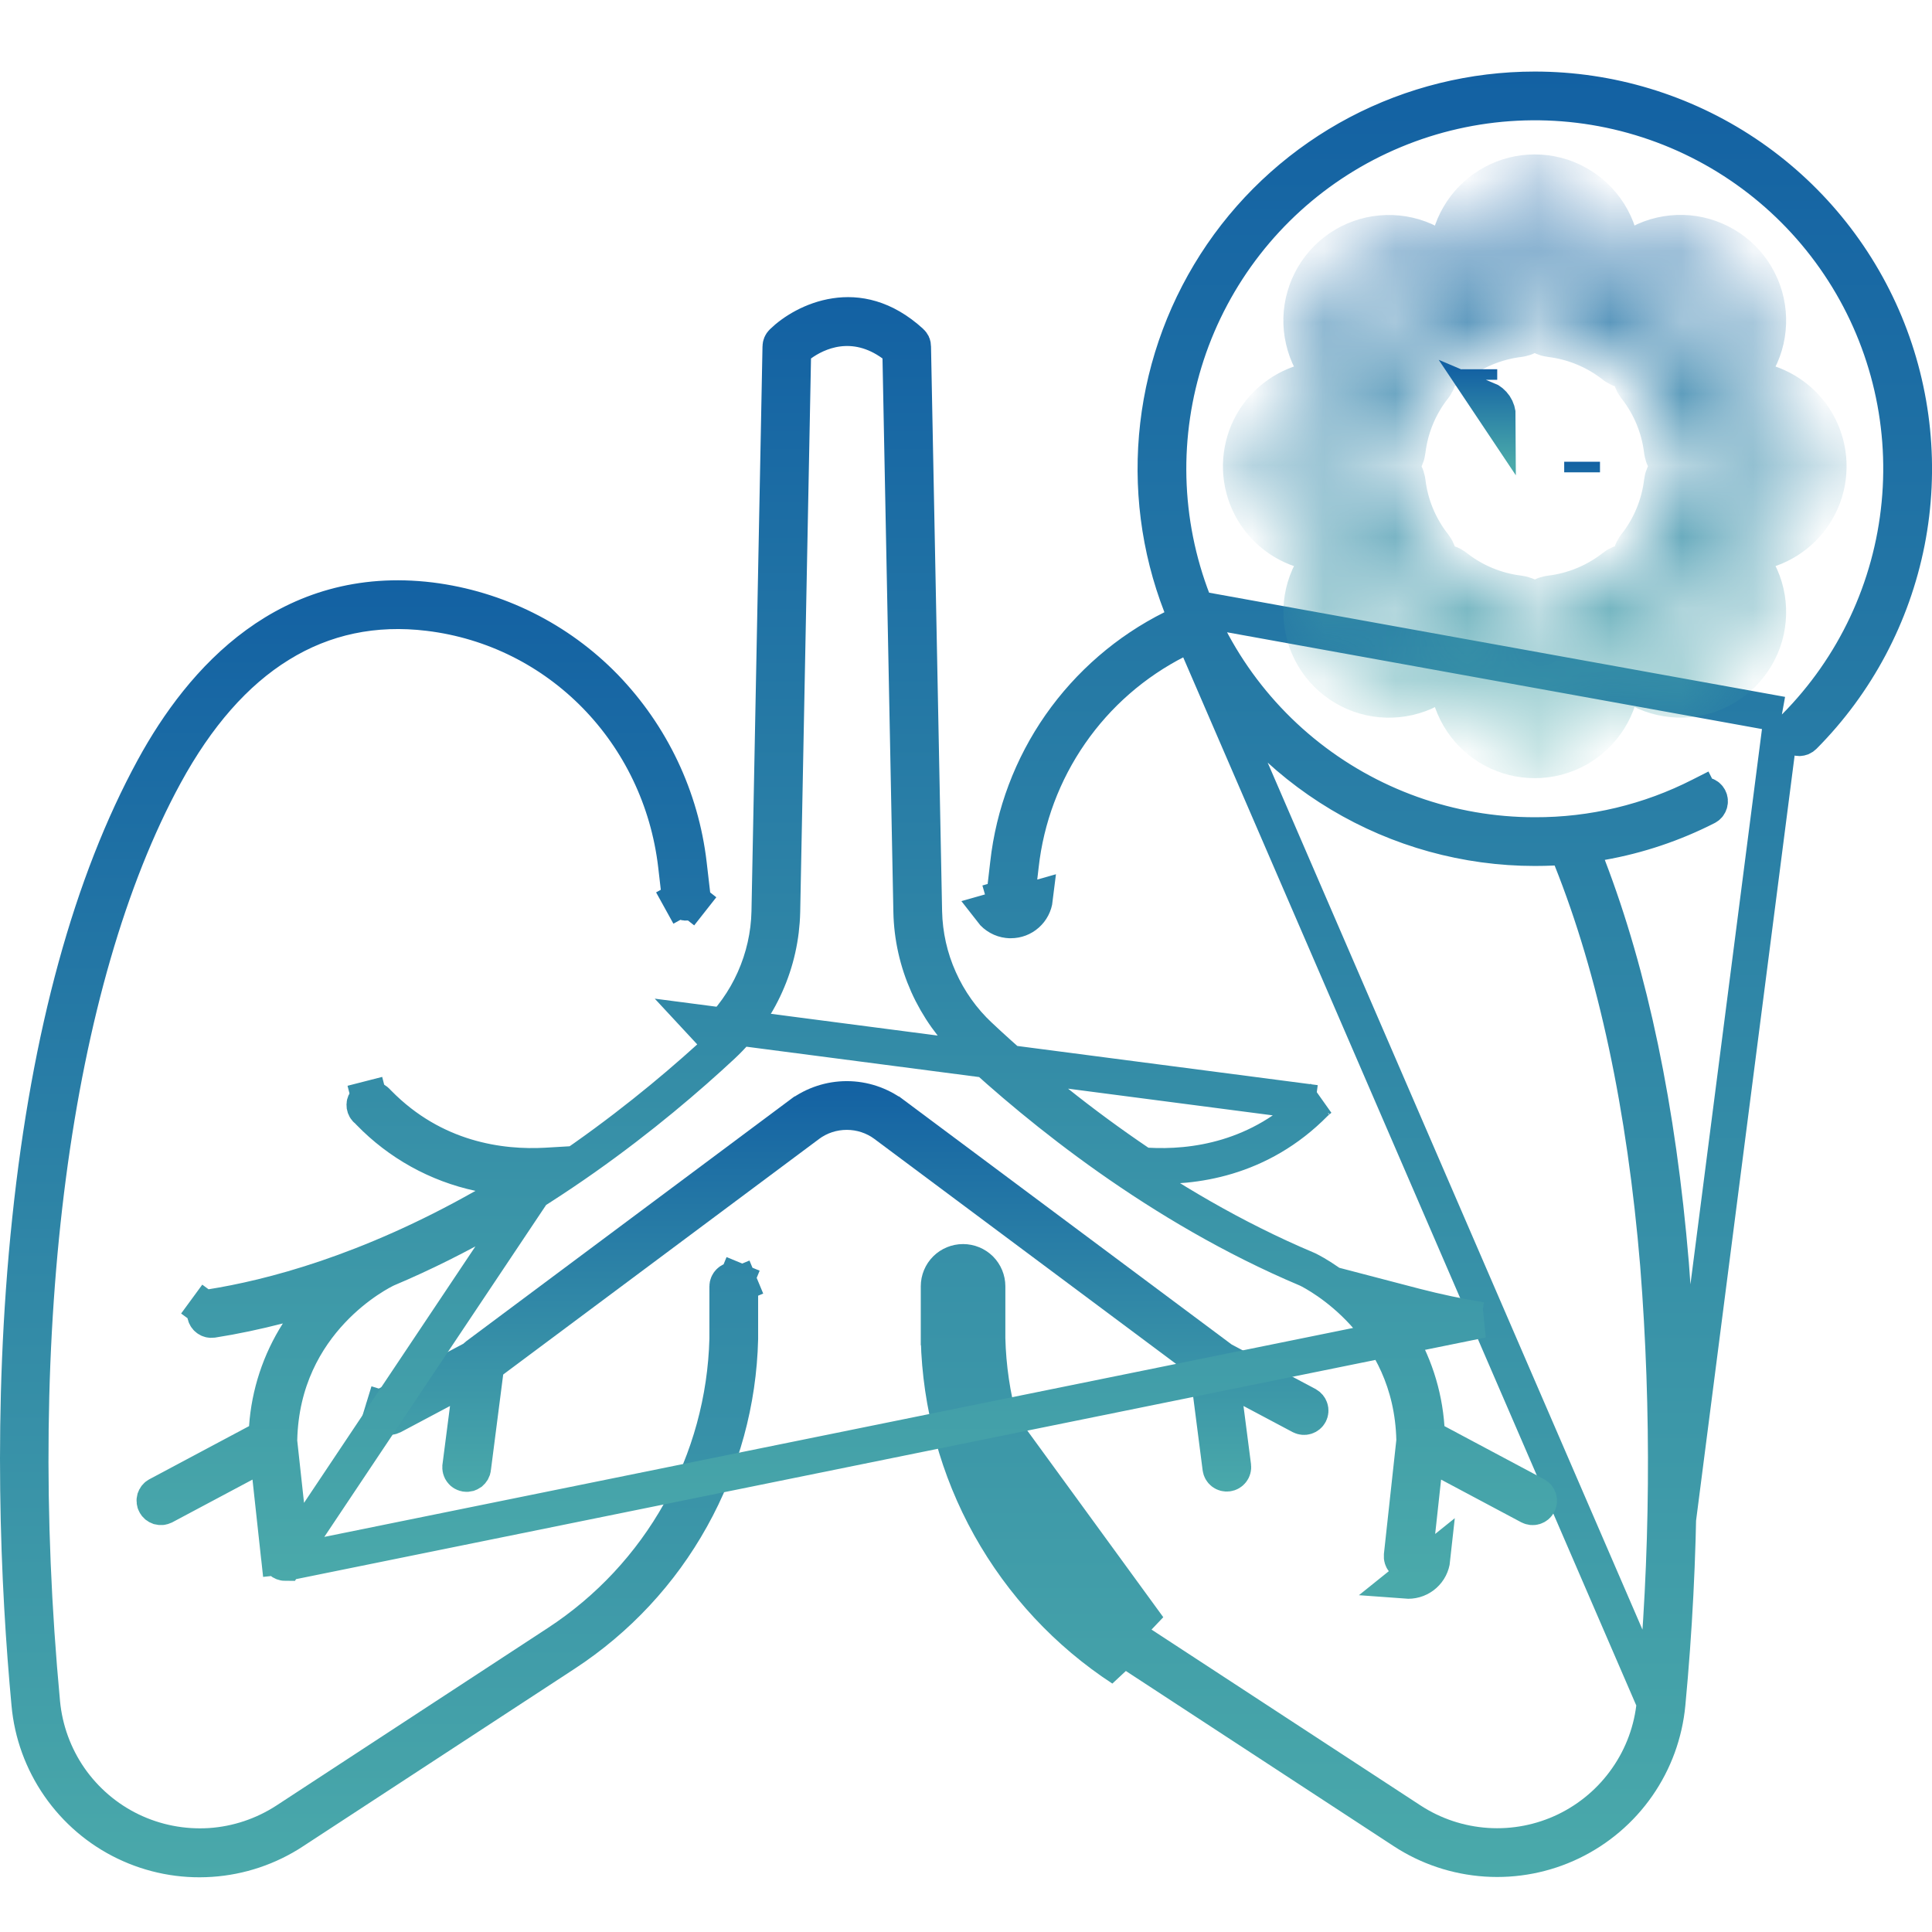 <svg width="27" height="27" viewBox="0 0 27 27" fill="none" xmlns="http://www.w3.org/2000/svg">
<path d="M16.588 8.678L16.384 8.78C15.757 9.093 15.219 9.559 14.817 10.133C14.416 10.708 14.165 11.374 14.087 12.071L14.087 12.072L14.036 12.511L14.036 12.511C14.034 12.523 14.035 12.535 14.039 12.546L13.798 12.615L14.039 12.546C14.042 12.558 14.047 12.569 14.055 12.578C14.062 12.587 14.071 12.595 14.082 12.601C14.092 12.607 14.103 12.61 14.115 12.612L14.115 12.612C14.119 12.612 14.123 12.612 14.126 12.612L14.126 12.862M16.588 8.678L23.123 23.796C23.315 21.764 23.332 19.719 23.172 17.684L23.172 17.683C22.988 15.47 22.581 13.56 21.958 12.002L21.892 11.837L21.714 11.846C21.625 11.85 21.537 11.852 21.449 11.852C20.491 11.852 19.55 11.591 18.728 11.099C17.905 10.607 17.232 9.901 16.778 9.057L16.663 8.842L16.445 8.952C15.85 9.254 15.339 9.699 14.959 10.248C14.579 10.796 14.341 11.43 14.267 12.094C14.267 12.094 14.267 12.094 14.267 12.094L14.216 12.532C14.216 12.532 14.216 12.532 14.216 12.532C14.213 12.554 14.203 12.575 14.186 12.589C14.169 12.604 14.148 12.612 14.126 12.612L14.126 12.862M16.588 8.678L16.506 8.466M16.588 8.678L16.506 8.466M14.126 12.862C14.21 12.862 14.29 12.832 14.352 12.776C14.415 12.72 14.454 12.644 14.464 12.561L13.859 12.733C13.886 12.768 13.921 12.797 13.96 12.819C13.999 12.841 14.042 12.855 14.086 12.86C14.1 12.862 14.113 12.862 14.126 12.862ZM13.118 18.717C13.141 19.634 13.386 20.532 13.833 21.334C14.28 22.135 14.914 22.817 15.682 23.319L13.118 18.717ZM13.118 18.717L13.118 18.708V17.976C13.118 17.886 13.154 17.799 13.218 17.735C13.282 17.672 13.368 17.636 13.459 17.636C13.549 17.636 13.636 17.672 13.7 17.735C13.764 17.799 13.8 17.886 13.8 17.976V18.704C13.82 19.51 14.036 20.3 14.429 21.004C14.822 21.709 15.38 22.307 16.055 22.748L13.118 18.717ZM24.902 9.985L25.08 10.161C25.914 9.322 26.432 8.219 26.545 7.04C26.659 5.862 26.36 4.68 25.7 3.698C25.04 2.715 24.06 1.991 22.926 1.649C21.793 1.307 20.576 1.369 19.483 1.824C18.39 2.278 17.488 3.098 16.931 4.143C16.374 5.187 16.196 6.393 16.428 7.554C16.66 8.715 17.287 9.76 18.202 10.51C19.118 11.261 20.265 11.671 21.448 11.671M24.902 9.985L23.123 23.796C23.088 24.175 22.955 24.539 22.737 24.851C22.52 25.164 22.225 25.415 21.882 25.581C21.539 25.746 21.159 25.82 20.779 25.795C20.399 25.77 20.032 25.648 19.713 25.439L15.918 22.958C15.918 22.958 15.918 22.958 15.918 22.958C15.209 22.494 14.623 21.866 14.211 21.126C13.798 20.386 13.571 19.557 13.55 18.71L13.549 18.704H13.55V17.976C13.55 17.952 13.54 17.929 13.523 17.912C13.506 17.895 13.483 17.886 13.459 17.886C13.435 17.886 13.412 17.895 13.395 17.912C13.378 17.929 13.368 17.952 13.368 17.976V18.708L13.368 18.711C13.39 19.587 13.624 20.446 14.051 21.212C14.478 21.978 15.085 22.63 15.819 23.109L15.819 23.109L19.614 25.591L19.614 25.591C19.959 25.817 20.356 25.949 20.767 25.976C21.179 26.003 21.59 25.923 21.961 25.744C22.332 25.565 22.651 25.293 22.886 24.955C23.122 24.616 23.265 24.223 23.304 23.812L23.304 23.812C23.497 21.769 23.513 19.713 23.353 17.667C23.173 15.504 22.782 13.637 22.194 12.107L22.086 11.824L22.384 11.771C22.893 11.681 23.387 11.515 23.848 11.28L23.848 11.28C23.87 11.269 23.886 11.25 23.893 11.227C23.901 11.204 23.899 11.179 23.888 11.158C23.877 11.136 23.858 11.12 23.835 11.113C23.812 11.105 23.788 11.107 23.766 11.118L23.653 10.895L23.766 11.118C23.049 11.484 22.254 11.674 21.448 11.671M24.902 9.985L25.08 10.161C25.071 10.17 25.065 10.18 25.06 10.191C25.056 10.202 25.053 10.213 25.053 10.225C25.053 10.237 25.056 10.249 25.06 10.26C25.065 10.271 25.072 10.281 25.08 10.289C25.088 10.298 25.099 10.304 25.11 10.309C25.12 10.313 25.132 10.316 25.144 10.316C25.156 10.316 25.168 10.313 25.179 10.309C25.19 10.304 25.2 10.297 25.208 10.289C25.947 9.546 26.448 8.602 26.651 7.574C26.853 6.547 26.746 5.482 26.344 4.515C25.942 3.549 25.262 2.722 24.391 2.141C23.52 1.56 22.496 1.25 21.449 1.25C20.587 1.25 19.739 1.46 18.977 1.861C18.215 2.263 17.562 2.844 17.075 3.555C16.589 4.266 16.282 5.084 16.183 5.94C16.084 6.796 16.194 7.663 16.506 8.466M24.902 9.985L16.506 8.466M21.448 11.671C21.448 11.671 21.448 11.671 21.448 11.671L21.449 11.421L21.449 11.671C21.449 11.671 21.449 11.671 21.448 11.671Z" stroke="url(#paint0_linear_1783_1438)" stroke-width="0.5"/>
<mask id="path-2-inside-1_1783_1438" fill="white">
<path d="M23.805 7.632C23.842 7.554 23.875 7.475 23.904 7.394C24.037 7.459 24.183 7.493 24.331 7.493C24.352 7.493 24.373 7.492 24.394 7.491C24.537 7.481 24.677 7.44 24.803 7.37C24.929 7.3 25.038 7.204 25.122 7.087C25.207 6.97 25.264 6.835 25.29 6.694C25.316 6.552 25.311 6.406 25.274 6.267C25.237 6.128 25.17 5.998 25.077 5.888C24.984 5.778 24.868 5.69 24.737 5.63C24.606 5.569 24.463 5.539 24.319 5.541C24.175 5.542 24.033 5.576 23.904 5.639C23.875 5.558 23.842 5.479 23.805 5.401C23.961 5.347 24.101 5.254 24.212 5.131C24.322 5.008 24.4 4.859 24.437 4.698C24.474 4.536 24.469 4.368 24.424 4.21C24.378 4.051 24.293 3.906 24.176 3.789C24.059 3.672 23.914 3.587 23.755 3.541C23.596 3.495 23.428 3.491 23.267 3.528C23.106 3.565 22.957 3.643 22.834 3.753C22.711 3.864 22.618 4.004 22.564 4.16C22.486 4.123 22.407 4.09 22.326 4.062C22.399 3.913 22.432 3.748 22.423 3.583C22.414 3.417 22.364 3.257 22.276 3.117C22.188 2.977 22.066 2.861 21.921 2.781C21.777 2.7 21.614 2.658 21.448 2.658C21.428 2.658 21.407 2.659 21.387 2.66C21.227 2.67 21.072 2.719 20.936 2.804C20.799 2.888 20.686 3.004 20.605 3.143C20.524 3.281 20.479 3.438 20.473 3.598C20.467 3.758 20.501 3.917 20.571 4.061C20.49 4.09 20.411 4.123 20.332 4.16C20.278 4.004 20.185 3.864 20.062 3.754C19.939 3.643 19.79 3.566 19.629 3.529C19.468 3.492 19.3 3.497 19.141 3.542C18.982 3.588 18.838 3.673 18.721 3.79C18.604 3.907 18.519 4.052 18.473 4.211C18.427 4.369 18.423 4.537 18.46 4.698C18.497 4.86 18.575 5.009 18.685 5.132C18.796 5.255 18.935 5.347 19.092 5.402C19.055 5.479 19.022 5.558 18.993 5.639C18.86 5.574 18.714 5.541 18.566 5.541C18.545 5.541 18.524 5.541 18.503 5.543C18.36 5.552 18.22 5.593 18.094 5.663C17.968 5.733 17.859 5.83 17.774 5.947C17.69 6.064 17.633 6.198 17.607 6.34C17.581 6.481 17.586 6.627 17.623 6.766C17.66 6.906 17.727 7.035 17.82 7.145C17.913 7.255 18.029 7.344 18.16 7.404C18.291 7.464 18.434 7.494 18.578 7.493C18.722 7.491 18.864 7.458 18.993 7.395C19.022 7.475 19.055 7.555 19.092 7.632C18.936 7.686 18.796 7.779 18.685 7.902C18.575 8.025 18.497 8.175 18.46 8.336C18.423 8.497 18.428 8.665 18.473 8.824C18.519 8.983 18.604 9.128 18.721 9.244C18.838 9.361 18.983 9.447 19.142 9.492C19.301 9.538 19.469 9.542 19.63 9.505C19.791 9.468 19.94 9.391 20.063 9.28C20.186 9.17 20.279 9.03 20.333 8.873C20.411 8.91 20.49 8.943 20.571 8.972C20.501 9.116 20.467 9.275 20.473 9.436C20.479 9.596 20.524 9.752 20.605 9.891C20.686 10.029 20.799 10.146 20.936 10.23C21.072 10.314 21.227 10.363 21.387 10.373C21.407 10.374 21.428 10.375 21.448 10.375C21.614 10.375 21.777 10.333 21.921 10.253C22.066 10.172 22.188 10.057 22.276 9.916C22.364 9.776 22.414 9.616 22.423 9.451C22.432 9.285 22.399 9.121 22.326 8.972C22.407 8.943 22.487 8.91 22.564 8.873C22.619 9.029 22.712 9.169 22.835 9.28C22.958 9.39 23.107 9.467 23.268 9.504C23.429 9.541 23.597 9.537 23.756 9.491C23.915 9.446 24.059 9.36 24.176 9.243C24.293 9.126 24.378 8.982 24.424 8.823C24.469 8.664 24.474 8.496 24.437 8.335C24.4 8.174 24.322 8.025 24.212 7.902C24.101 7.779 23.962 7.686 23.805 7.632ZM23.756 8.861C23.695 8.916 23.619 8.95 23.537 8.96C23.456 8.97 23.374 8.956 23.301 8.918C23.228 8.881 23.168 8.823 23.128 8.751C23.089 8.679 23.073 8.597 23.08 8.515C23.085 8.474 23.08 8.432 23.067 8.392C23.053 8.352 23.031 8.316 23.001 8.286L22.844 8.129C22.835 8.12 22.823 8.112 22.811 8.107C22.798 8.102 22.784 8.099 22.771 8.099C22.748 8.099 22.726 8.106 22.708 8.121C22.415 8.351 22.064 8.497 21.694 8.541C21.669 8.544 21.645 8.556 21.628 8.575C21.611 8.594 21.602 8.619 21.602 8.644V8.858C21.601 8.901 21.611 8.943 21.629 8.982C21.647 9.021 21.673 9.055 21.706 9.082C21.771 9.136 21.819 9.208 21.841 9.289C21.864 9.37 21.861 9.456 21.833 9.536C21.805 9.615 21.753 9.684 21.684 9.733C21.615 9.781 21.533 9.807 21.448 9.807C21.44 9.807 21.431 9.807 21.422 9.807C21.341 9.801 21.263 9.772 21.198 9.722C21.134 9.672 21.086 9.604 21.061 9.526C21.035 9.449 21.034 9.365 21.056 9.287C21.078 9.209 21.124 9.139 21.186 9.086C21.22 9.058 21.247 9.024 21.266 8.984C21.285 8.945 21.295 8.901 21.295 8.858V8.644C21.295 8.619 21.286 8.594 21.269 8.575C21.252 8.556 21.228 8.544 21.203 8.541C20.833 8.497 20.482 8.351 20.189 8.121C20.171 8.106 20.149 8.099 20.126 8.099C20.113 8.099 20.099 8.102 20.086 8.107C20.074 8.112 20.062 8.12 20.052 8.129L19.901 8.28C19.871 8.31 19.848 8.347 19.833 8.387C19.818 8.427 19.812 8.47 19.816 8.513C19.825 8.595 19.808 8.678 19.769 8.75C19.729 8.823 19.669 8.882 19.595 8.919C19.521 8.956 19.438 8.971 19.357 8.96C19.275 8.949 19.198 8.913 19.137 8.858C19.076 8.803 19.032 8.73 19.013 8.65C18.994 8.57 19 8.486 19.029 8.409C19.059 8.332 19.111 8.265 19.179 8.218C19.247 8.172 19.328 8.147 19.41 8.147C19.423 8.147 19.469 8.15 19.479 8.15C19.516 8.15 19.553 8.143 19.587 8.13C19.621 8.116 19.652 8.095 19.679 8.069L19.836 7.913C19.854 7.895 19.864 7.871 19.866 7.846C19.868 7.821 19.86 7.796 19.845 7.776C19.614 7.483 19.468 7.132 19.424 6.762C19.421 6.737 19.409 6.714 19.39 6.697C19.371 6.68 19.347 6.67 19.321 6.67H19.107C19.065 6.67 19.022 6.679 18.983 6.697C18.945 6.715 18.91 6.741 18.883 6.774C18.84 6.827 18.785 6.868 18.722 6.894C18.66 6.92 18.591 6.93 18.524 6.923C18.457 6.916 18.392 6.892 18.336 6.854C18.28 6.816 18.234 6.764 18.203 6.704C18.172 6.644 18.157 6.577 18.158 6.509C18.159 6.441 18.177 6.375 18.211 6.316C18.244 6.257 18.291 6.207 18.349 6.171C18.406 6.135 18.472 6.114 18.539 6.109C18.548 6.109 18.557 6.108 18.566 6.108C18.626 6.108 18.685 6.121 18.739 6.147C18.793 6.172 18.841 6.209 18.879 6.255C18.907 6.288 18.942 6.316 18.981 6.334C19.02 6.353 19.064 6.363 19.107 6.363H19.321C19.347 6.363 19.371 6.354 19.39 6.337C19.409 6.32 19.421 6.296 19.424 6.271C19.468 5.901 19.614 5.55 19.845 5.257C19.86 5.237 19.868 5.212 19.866 5.187C19.864 5.162 19.854 5.138 19.836 5.121L19.685 4.97C19.631 4.915 19.557 4.884 19.48 4.883C19.471 4.883 19.424 4.887 19.41 4.887C19.328 4.887 19.247 4.862 19.179 4.815C19.111 4.768 19.059 4.702 19.029 4.625C19 4.549 18.994 4.464 19.013 4.384C19.032 4.304 19.075 4.231 19.136 4.176C19.197 4.121 19.273 4.085 19.355 4.074C19.437 4.063 19.52 4.077 19.593 4.114C19.667 4.151 19.728 4.209 19.768 4.281C19.807 4.353 19.825 4.436 19.817 4.518C19.812 4.559 19.817 4.602 19.83 4.641C19.844 4.681 19.866 4.717 19.896 4.747L20.052 4.904C20.062 4.914 20.074 4.921 20.086 4.926C20.099 4.932 20.113 4.934 20.126 4.934C20.149 4.934 20.171 4.927 20.189 4.913C20.482 4.682 20.833 4.537 21.203 4.492C21.228 4.489 21.252 4.477 21.269 4.458C21.286 4.439 21.295 4.415 21.295 4.389V4.176C21.295 4.132 21.285 4.089 21.266 4.049C21.247 4.01 21.22 3.975 21.186 3.947C21.124 3.895 21.078 3.825 21.056 3.746C21.034 3.668 21.035 3.585 21.061 3.507C21.086 3.43 21.134 3.361 21.198 3.311C21.263 3.261 21.341 3.232 21.422 3.227C21.431 3.226 21.44 3.226 21.448 3.226C21.533 3.226 21.615 3.252 21.684 3.301C21.753 3.349 21.805 3.418 21.833 3.498C21.861 3.577 21.864 3.663 21.841 3.744C21.819 3.826 21.771 3.898 21.706 3.951C21.673 3.978 21.647 4.013 21.629 4.052C21.611 4.09 21.601 4.133 21.602 4.176V4.389C21.602 4.415 21.611 4.439 21.628 4.458C21.645 4.477 21.669 4.489 21.694 4.492C22.064 4.537 22.415 4.682 22.708 4.913C22.726 4.927 22.748 4.934 22.771 4.934C22.784 4.934 22.798 4.932 22.811 4.926C22.823 4.921 22.835 4.914 22.844 4.904L22.995 4.753C23.026 4.723 23.049 4.686 23.064 4.646C23.079 4.606 23.085 4.563 23.081 4.52C23.072 4.438 23.089 4.356 23.128 4.283C23.168 4.211 23.228 4.152 23.302 4.114C23.375 4.077 23.459 4.063 23.54 4.074C23.622 4.084 23.699 4.12 23.76 4.175C23.822 4.23 23.865 4.303 23.884 4.383C23.903 4.463 23.898 4.548 23.868 4.625C23.838 4.702 23.786 4.768 23.718 4.815C23.65 4.862 23.569 4.887 23.487 4.887C23.474 4.887 23.428 4.883 23.418 4.883C23.381 4.883 23.344 4.89 23.31 4.904C23.276 4.917 23.244 4.938 23.218 4.964L23.061 5.121C23.043 5.138 23.033 5.162 23.031 5.187C23.029 5.212 23.037 5.237 23.052 5.257C23.283 5.55 23.429 5.901 23.473 6.271C23.476 6.296 23.488 6.32 23.507 6.337C23.526 6.354 23.55 6.363 23.576 6.363H23.79C23.832 6.364 23.875 6.355 23.914 6.337C23.952 6.319 23.987 6.292 24.014 6.259C24.057 6.207 24.112 6.165 24.175 6.14C24.237 6.114 24.305 6.104 24.373 6.111C24.44 6.118 24.505 6.141 24.561 6.179C24.617 6.218 24.663 6.269 24.694 6.329C24.725 6.39 24.74 6.457 24.739 6.524C24.738 6.592 24.72 6.659 24.686 6.718C24.653 6.777 24.605 6.826 24.548 6.862C24.491 6.898 24.425 6.92 24.358 6.924C24.349 6.925 24.34 6.925 24.331 6.925C24.271 6.925 24.212 6.912 24.158 6.887C24.104 6.861 24.056 6.825 24.018 6.779C23.99 6.745 23.955 6.718 23.916 6.699C23.876 6.68 23.833 6.67 23.79 6.67H23.576C23.55 6.67 23.526 6.68 23.507 6.697C23.488 6.714 23.476 6.737 23.473 6.762C23.429 7.132 23.283 7.483 23.052 7.776C23.037 7.796 23.029 7.821 23.031 7.846C23.033 7.871 23.043 7.895 23.061 7.913L23.212 8.064C23.266 8.118 23.34 8.15 23.417 8.15C23.426 8.15 23.473 8.147 23.487 8.147C23.57 8.147 23.651 8.172 23.719 8.219C23.787 8.266 23.839 8.333 23.869 8.411C23.898 8.489 23.903 8.573 23.883 8.654C23.863 8.734 23.819 8.807 23.756 8.861Z"/>
</mask>
<path d="M23.805 7.632C23.842 7.554 23.875 7.475 23.904 7.394C24.037 7.459 24.183 7.493 24.331 7.493C24.352 7.493 24.373 7.492 24.394 7.491C24.537 7.481 24.677 7.44 24.803 7.37C24.929 7.3 25.038 7.204 25.122 7.087C25.207 6.97 25.264 6.835 25.29 6.694C25.316 6.552 25.311 6.406 25.274 6.267C25.237 6.128 25.17 5.998 25.077 5.888C24.984 5.778 24.868 5.69 24.737 5.63C24.606 5.569 24.463 5.539 24.319 5.541C24.175 5.542 24.033 5.576 23.904 5.639C23.875 5.558 23.842 5.479 23.805 5.401C23.961 5.347 24.101 5.254 24.212 5.131C24.322 5.008 24.4 4.859 24.437 4.698C24.474 4.536 24.469 4.368 24.424 4.21C24.378 4.051 24.293 3.906 24.176 3.789C24.059 3.672 23.914 3.587 23.755 3.541C23.596 3.495 23.428 3.491 23.267 3.528C23.106 3.565 22.957 3.643 22.834 3.753C22.711 3.864 22.618 4.004 22.564 4.16C22.486 4.123 22.407 4.09 22.326 4.062C22.399 3.913 22.432 3.748 22.423 3.583C22.414 3.417 22.364 3.257 22.276 3.117C22.188 2.977 22.066 2.861 21.921 2.781C21.777 2.7 21.614 2.658 21.448 2.658C21.428 2.658 21.407 2.659 21.387 2.66C21.227 2.67 21.072 2.719 20.936 2.804C20.799 2.888 20.686 3.004 20.605 3.143C20.524 3.281 20.479 3.438 20.473 3.598C20.467 3.758 20.501 3.917 20.571 4.061C20.49 4.09 20.411 4.123 20.332 4.16C20.278 4.004 20.185 3.864 20.062 3.754C19.939 3.643 19.79 3.566 19.629 3.529C19.468 3.492 19.3 3.497 19.141 3.542C18.982 3.588 18.838 3.673 18.721 3.79C18.604 3.907 18.519 4.052 18.473 4.211C18.427 4.369 18.423 4.537 18.46 4.698C18.497 4.86 18.575 5.009 18.685 5.132C18.796 5.255 18.935 5.347 19.092 5.402C19.055 5.479 19.022 5.558 18.993 5.639C18.86 5.574 18.714 5.541 18.566 5.541C18.545 5.541 18.524 5.541 18.503 5.543C18.36 5.552 18.22 5.593 18.094 5.663C17.968 5.733 17.859 5.83 17.774 5.947C17.69 6.064 17.633 6.198 17.607 6.34C17.581 6.481 17.586 6.627 17.623 6.766C17.66 6.906 17.727 7.035 17.82 7.145C17.913 7.255 18.029 7.344 18.16 7.404C18.291 7.464 18.434 7.494 18.578 7.493C18.722 7.491 18.864 7.458 18.993 7.395C19.022 7.475 19.055 7.555 19.092 7.632C18.936 7.686 18.796 7.779 18.685 7.902C18.575 8.025 18.497 8.175 18.46 8.336C18.423 8.497 18.428 8.665 18.473 8.824C18.519 8.983 18.604 9.128 18.721 9.244C18.838 9.361 18.983 9.447 19.142 9.492C19.301 9.538 19.469 9.542 19.63 9.505C19.791 9.468 19.94 9.391 20.063 9.28C20.186 9.17 20.279 9.03 20.333 8.873C20.411 8.91 20.49 8.943 20.571 8.972C20.501 9.116 20.467 9.275 20.473 9.436C20.479 9.596 20.524 9.752 20.605 9.891C20.686 10.029 20.799 10.146 20.936 10.23C21.072 10.314 21.227 10.363 21.387 10.373C21.407 10.374 21.428 10.375 21.448 10.375C21.614 10.375 21.777 10.333 21.921 10.253C22.066 10.172 22.188 10.057 22.276 9.916C22.364 9.776 22.414 9.616 22.423 9.451C22.432 9.285 22.399 9.121 22.326 8.972C22.407 8.943 22.487 8.91 22.564 8.873C22.619 9.029 22.712 9.169 22.835 9.28C22.958 9.39 23.107 9.467 23.268 9.504C23.429 9.541 23.597 9.537 23.756 9.491C23.915 9.446 24.059 9.36 24.176 9.243C24.293 9.126 24.378 8.982 24.424 8.823C24.469 8.664 24.474 8.496 24.437 8.335C24.4 8.174 24.322 8.025 24.212 7.902C24.101 7.779 23.962 7.686 23.805 7.632ZM23.756 8.861C23.695 8.916 23.619 8.95 23.537 8.96C23.456 8.97 23.374 8.956 23.301 8.918C23.228 8.881 23.168 8.823 23.128 8.751C23.089 8.679 23.073 8.597 23.08 8.515C23.085 8.474 23.08 8.432 23.067 8.392C23.053 8.352 23.031 8.316 23.001 8.286L22.844 8.129C22.835 8.12 22.823 8.112 22.811 8.107C22.798 8.102 22.784 8.099 22.771 8.099C22.748 8.099 22.726 8.106 22.708 8.121C22.415 8.351 22.064 8.497 21.694 8.541C21.669 8.544 21.645 8.556 21.628 8.575C21.611 8.594 21.602 8.619 21.602 8.644V8.858C21.601 8.901 21.611 8.943 21.629 8.982C21.647 9.021 21.673 9.055 21.706 9.082C21.771 9.136 21.819 9.208 21.841 9.289C21.864 9.37 21.861 9.456 21.833 9.536C21.805 9.615 21.753 9.684 21.684 9.733C21.615 9.781 21.533 9.807 21.448 9.807C21.44 9.807 21.431 9.807 21.422 9.807C21.341 9.801 21.263 9.772 21.198 9.722C21.134 9.672 21.086 9.604 21.061 9.526C21.035 9.449 21.034 9.365 21.056 9.287C21.078 9.209 21.124 9.139 21.186 9.086C21.22 9.058 21.247 9.024 21.266 8.984C21.285 8.945 21.295 8.901 21.295 8.858V8.644C21.295 8.619 21.286 8.594 21.269 8.575C21.252 8.556 21.228 8.544 21.203 8.541C20.833 8.497 20.482 8.351 20.189 8.121C20.171 8.106 20.149 8.099 20.126 8.099C20.113 8.099 20.099 8.102 20.086 8.107C20.074 8.112 20.062 8.12 20.052 8.129L19.901 8.28C19.871 8.31 19.848 8.347 19.833 8.387C19.818 8.427 19.812 8.47 19.816 8.513C19.825 8.595 19.808 8.678 19.769 8.75C19.729 8.823 19.669 8.882 19.595 8.919C19.521 8.956 19.438 8.971 19.357 8.96C19.275 8.949 19.198 8.913 19.137 8.858C19.076 8.803 19.032 8.73 19.013 8.65C18.994 8.57 19 8.486 19.029 8.409C19.059 8.332 19.111 8.265 19.179 8.218C19.247 8.172 19.328 8.147 19.41 8.147C19.423 8.147 19.469 8.15 19.479 8.15C19.516 8.15 19.553 8.143 19.587 8.13C19.621 8.116 19.652 8.095 19.679 8.069L19.836 7.913C19.854 7.895 19.864 7.871 19.866 7.846C19.868 7.821 19.86 7.796 19.845 7.776C19.614 7.483 19.468 7.132 19.424 6.762C19.421 6.737 19.409 6.714 19.39 6.697C19.371 6.68 19.347 6.67 19.321 6.67H19.107C19.065 6.67 19.022 6.679 18.983 6.697C18.945 6.715 18.91 6.741 18.883 6.774C18.84 6.827 18.785 6.868 18.722 6.894C18.66 6.92 18.591 6.93 18.524 6.923C18.457 6.916 18.392 6.892 18.336 6.854C18.28 6.816 18.234 6.764 18.203 6.704C18.172 6.644 18.157 6.577 18.158 6.509C18.159 6.441 18.177 6.375 18.211 6.316C18.244 6.257 18.291 6.207 18.349 6.171C18.406 6.135 18.472 6.114 18.539 6.109C18.548 6.109 18.557 6.108 18.566 6.108C18.626 6.108 18.685 6.121 18.739 6.147C18.793 6.172 18.841 6.209 18.879 6.255C18.907 6.288 18.942 6.316 18.981 6.334C19.02 6.353 19.064 6.363 19.107 6.363H19.321C19.347 6.363 19.371 6.354 19.39 6.337C19.409 6.32 19.421 6.296 19.424 6.271C19.468 5.901 19.614 5.55 19.845 5.257C19.86 5.237 19.868 5.212 19.866 5.187C19.864 5.162 19.854 5.138 19.836 5.121L19.685 4.97C19.631 4.915 19.557 4.884 19.48 4.883C19.471 4.883 19.424 4.887 19.41 4.887C19.328 4.887 19.247 4.862 19.179 4.815C19.111 4.768 19.059 4.702 19.029 4.625C19 4.549 18.994 4.464 19.013 4.384C19.032 4.304 19.075 4.231 19.136 4.176C19.197 4.121 19.273 4.085 19.355 4.074C19.437 4.063 19.52 4.077 19.593 4.114C19.667 4.151 19.728 4.209 19.768 4.281C19.807 4.353 19.825 4.436 19.817 4.518C19.812 4.559 19.817 4.602 19.83 4.641C19.844 4.681 19.866 4.717 19.896 4.747L20.052 4.904C20.062 4.914 20.074 4.921 20.086 4.926C20.099 4.932 20.113 4.934 20.126 4.934C20.149 4.934 20.171 4.927 20.189 4.913C20.482 4.682 20.833 4.537 21.203 4.492C21.228 4.489 21.252 4.477 21.269 4.458C21.286 4.439 21.295 4.415 21.295 4.389V4.176C21.295 4.132 21.285 4.089 21.266 4.049C21.247 4.01 21.22 3.975 21.186 3.947C21.124 3.895 21.078 3.825 21.056 3.746C21.034 3.668 21.035 3.585 21.061 3.507C21.086 3.43 21.134 3.361 21.198 3.311C21.263 3.261 21.341 3.232 21.422 3.227C21.431 3.226 21.44 3.226 21.448 3.226C21.533 3.226 21.615 3.252 21.684 3.301C21.753 3.349 21.805 3.418 21.833 3.498C21.861 3.577 21.864 3.663 21.841 3.744C21.819 3.826 21.771 3.898 21.706 3.951C21.673 3.978 21.647 4.013 21.629 4.052C21.611 4.09 21.601 4.133 21.602 4.176V4.389C21.602 4.415 21.611 4.439 21.628 4.458C21.645 4.477 21.669 4.489 21.694 4.492C22.064 4.537 22.415 4.682 22.708 4.913C22.726 4.927 22.748 4.934 22.771 4.934C22.784 4.934 22.798 4.932 22.811 4.926C22.823 4.921 22.835 4.914 22.844 4.904L22.995 4.753C23.026 4.723 23.049 4.686 23.064 4.646C23.079 4.606 23.085 4.563 23.081 4.52C23.072 4.438 23.089 4.356 23.128 4.283C23.168 4.211 23.228 4.152 23.302 4.114C23.375 4.077 23.459 4.063 23.54 4.074C23.622 4.084 23.699 4.12 23.76 4.175C23.822 4.23 23.865 4.303 23.884 4.383C23.903 4.463 23.898 4.548 23.868 4.625C23.838 4.702 23.786 4.768 23.718 4.815C23.65 4.862 23.569 4.887 23.487 4.887C23.474 4.887 23.428 4.883 23.418 4.883C23.381 4.883 23.344 4.89 23.31 4.904C23.276 4.917 23.244 4.938 23.218 4.964L23.061 5.121C23.043 5.138 23.033 5.162 23.031 5.187C23.029 5.212 23.037 5.237 23.052 5.257C23.283 5.55 23.429 5.901 23.473 6.271C23.476 6.296 23.488 6.32 23.507 6.337C23.526 6.354 23.55 6.363 23.576 6.363H23.79C23.832 6.364 23.875 6.355 23.914 6.337C23.952 6.319 23.987 6.292 24.014 6.259C24.057 6.207 24.112 6.165 24.175 6.14C24.237 6.114 24.305 6.104 24.373 6.111C24.44 6.118 24.505 6.141 24.561 6.179C24.617 6.218 24.663 6.269 24.694 6.329C24.725 6.39 24.74 6.457 24.739 6.524C24.738 6.592 24.72 6.659 24.686 6.718C24.653 6.777 24.605 6.826 24.548 6.862C24.491 6.898 24.425 6.92 24.358 6.924C24.349 6.925 24.34 6.925 24.331 6.925C24.271 6.925 24.212 6.912 24.158 6.887C24.104 6.861 24.056 6.825 24.018 6.779C23.99 6.745 23.955 6.718 23.916 6.699C23.876 6.68 23.833 6.67 23.79 6.67H23.576C23.55 6.67 23.526 6.68 23.507 6.697C23.488 6.714 23.476 6.737 23.473 6.762C23.429 7.132 23.283 7.483 23.052 7.776C23.037 7.796 23.029 7.821 23.031 7.846C23.033 7.871 23.043 7.895 23.061 7.913L23.212 8.064C23.266 8.118 23.34 8.15 23.417 8.15C23.426 8.15 23.473 8.147 23.487 8.147C23.57 8.147 23.651 8.172 23.719 8.219C23.787 8.266 23.839 8.333 23.869 8.411C23.898 8.489 23.903 8.573 23.883 8.654C23.863 8.734 23.819 8.807 23.756 8.861Z" stroke="url(#paint1_linear_1783_1438)" mask="url(#path-2-inside-1_1783_1438)"/>
<path d="M20.674 5.308L20.674 5.16L20.674 5.308ZM20.89 5.673C20.919 5.716 20.934 5.767 20.934 5.818L20.773 5.577C20.821 5.597 20.861 5.631 20.89 5.673Z" stroke="url(#paint2_linear_1783_1438)" stroke-width="0.5"/>
<path d="M22.11 6.601L22.11 6.453L22.11 6.601Z" stroke="url(#paint3_linear_1783_1438)" stroke-width="0.5"/>
<path d="M10.164 18.712L10.164 18.712V18.705V17.978C10.164 17.954 10.174 17.931 10.191 17.914C10.208 17.897 10.231 17.887 10.255 17.887C10.267 17.887 10.278 17.889 10.29 17.894L10.385 17.663L10.29 17.894C10.3 17.898 10.31 17.905 10.319 17.914C10.327 17.922 10.334 17.932 10.339 17.943L10.57 17.847L10.339 17.943C10.343 17.954 10.345 17.966 10.345 17.978V18.71L10.345 18.712C10.345 18.712 10.345 18.712 10.345 18.712C10.324 19.589 10.089 20.447 9.662 21.213C9.236 21.98 8.629 22.631 7.895 23.111L7.895 23.111L4.1 25.592L4.099 25.593C3.755 25.819 3.357 25.953 2.946 25.98C2.534 26.008 2.123 25.928 1.751 25.749C1.379 25.57 1.061 25.297 0.826 24.958C0.591 24.619 0.447 24.225 0.41 23.814L0.41 23.814C0.259 22.199 0.138 19.714 0.42 17.042C0.693 14.449 1.277 12.331 2.146 10.737C2.825 9.492 4.026 8.147 6.016 8.388C6.943 8.504 7.803 8.932 8.454 9.602C9.105 10.275 9.518 11.143 9.627 12.074L9.678 12.513L9.678 12.514C9.68 12.526 9.679 12.538 9.676 12.549C9.672 12.561 9.667 12.572 9.659 12.581L9.856 12.736L9.659 12.581C9.652 12.591 9.643 12.598 9.632 12.604C9.622 12.61 9.611 12.614 9.599 12.615C9.587 12.616 9.575 12.616 9.563 12.612C9.552 12.609 9.541 12.603 9.532 12.596C9.522 12.588 9.515 12.579 9.509 12.569L9.29 12.69L9.509 12.569C9.503 12.558 9.499 12.547 9.498 12.535L9.498 12.534L9.447 12.094C9.231 10.243 7.814 8.789 5.994 8.568L5.994 8.568C5.232 8.475 4.53 8.622 3.905 9.009C3.283 9.393 2.751 10.006 2.305 10.824C0.729 13.716 0.101 18.571 0.59 23.797C0.626 24.176 0.759 24.54 0.976 24.853C1.194 25.165 1.488 25.417 1.831 25.582C2.174 25.747 2.554 25.821 2.935 25.797C3.315 25.772 3.682 25.649 4.001 25.441L7.795 22.959C7.795 22.959 7.795 22.959 7.795 22.959C8.504 22.495 9.09 21.867 9.503 21.127C9.915 20.387 10.142 19.559 10.164 18.712Z" stroke="url(#paint4_linear_1783_1438)" stroke-width="0.5"/>
<path d="M6.835 19.057L6.834 19.057L6.834 19.058L6.833 19.06C6.833 19.059 6.834 19.058 6.835 19.057ZM6.835 19.057C6.835 19.057 6.835 19.057 6.835 19.057L6.835 19.057L6.835 19.057ZM16.883 19.179L16.875 19.119L16.841 19.069C16.84 19.067 16.838 19.065 16.837 19.063L16.816 19.032L16.782 19.007L12.37 15.717L12.369 15.716C12.214 15.601 12.026 15.54 11.834 15.54C11.641 15.54 11.453 15.601 11.298 15.716L11.297 15.717L6.885 19.007L6.85 19.033L6.829 19.065L6.826 19.069L6.791 19.119L6.784 19.179L6.612 20.517L6.612 20.517L6.612 20.519C6.611 20.531 6.607 20.542 6.601 20.553C6.595 20.563 6.587 20.572 6.578 20.58C6.568 20.587 6.557 20.592 6.546 20.596C6.534 20.599 6.522 20.6 6.51 20.598C6.499 20.596 6.487 20.593 6.477 20.587C6.466 20.581 6.457 20.573 6.45 20.563C6.443 20.554 6.437 20.543 6.434 20.531C6.431 20.52 6.431 20.508 6.432 20.496L6.432 20.494L6.537 19.681L6.598 19.202L6.172 19.428L5.485 19.793C5.463 19.804 5.439 19.806 5.416 19.799C5.393 19.792 5.373 19.776 5.362 19.755C5.351 19.734 5.348 19.709 5.356 19.686L5.118 19.613L5.356 19.686C5.363 19.663 5.379 19.644 5.4 19.632L5.4 19.632L6.592 19L6.624 18.983L6.651 18.957C6.653 18.954 6.656 18.951 6.659 18.949L11.187 15.572C11.188 15.572 11.188 15.572 11.188 15.572C11.375 15.434 11.601 15.359 11.834 15.359C12.066 15.359 12.292 15.434 12.479 15.572C12.479 15.572 12.479 15.572 12.48 15.572L17.007 18.948C17.007 18.949 17.008 18.949 17.008 18.949C17.011 18.951 17.014 18.954 17.016 18.956L17.043 18.983L17.076 19L18.267 19.632L18.267 19.632C18.288 19.644 18.304 19.663 18.311 19.686C18.319 19.709 18.316 19.734 18.305 19.755C18.294 19.776 18.274 19.792 18.251 19.799C18.228 19.806 18.204 19.804 18.182 19.793L17.495 19.428L17.069 19.202L17.13 19.681L17.235 20.493C17.235 20.493 17.235 20.493 17.235 20.493C17.238 20.517 17.231 20.541 17.216 20.56C17.201 20.579 17.18 20.591 17.156 20.594C17.132 20.597 17.108 20.591 17.089 20.576C17.07 20.561 17.058 20.54 17.055 20.516C17.055 20.516 17.055 20.516 17.055 20.516L16.883 19.179ZM16.832 19.057C16.832 19.056 16.833 19.058 16.834 19.059L16.833 19.058L16.832 19.057L16.832 19.057L16.832 19.057Z" stroke="url(#paint5_linear_1783_1438)" stroke-width="0.5"/>
<path d="M7.702 16.285L7.634 16.289C7 16.325 6.064 16.206 5.29 15.418L5.285 15.413L5.28 15.408C5.264 15.389 5.244 15.373 5.223 15.36C5.204 15.351 5.182 15.349 5.161 15.354L5.099 15.112L5.161 15.354C5.139 15.36 5.12 15.373 5.108 15.392C5.095 15.411 5.09 15.433 5.093 15.455C5.097 15.478 5.108 15.498 5.126 15.512L5.136 15.52L5.145 15.529L5.161 15.546L5.162 15.547C5.578 15.976 6.112 16.273 6.697 16.398L7.339 16.537L6.768 16.86C5.136 17.785 3.779 18.135 2.94 18.267C2.929 18.268 2.917 18.272 2.907 18.279C2.897 18.285 2.888 18.293 2.881 18.303L2.679 18.155L2.881 18.303C2.874 18.312 2.869 18.323 2.866 18.335C2.863 18.346 2.863 18.358 2.865 18.37C2.867 18.382 2.871 18.393 2.877 18.403C2.883 18.413 2.891 18.422 2.901 18.429C2.92 18.444 2.945 18.449 2.968 18.446C3.28 18.397 3.588 18.331 3.891 18.253L4.506 18.093L4.164 18.629C3.912 19.025 3.762 19.479 3.73 19.948L3.721 20.086L3.598 20.151L2.206 20.893C2.196 20.898 2.186 20.906 2.179 20.915C2.171 20.924 2.166 20.935 2.162 20.946C2.159 20.958 2.157 20.97 2.159 20.982C2.16 20.994 2.163 21.005 2.169 21.015C2.174 21.026 2.182 21.035 2.191 21.043C2.2 21.05 2.211 21.056 2.222 21.06C2.234 21.063 2.246 21.064 2.258 21.063C2.269 21.062 2.281 21.058 2.292 21.053L3.411 20.457L3.737 20.283L3.777 20.65L3.898 21.762L3.65 21.789L3.898 21.762C3.9 21.784 3.911 21.805 3.928 21.82C3.944 21.834 3.965 21.843 3.988 21.843L7.702 16.285ZM7.702 16.285L7.759 16.246L7.702 16.285ZM19.68 22.093L19.68 21.843C19.677 21.843 19.673 21.843 19.669 21.842C19.645 21.84 19.624 21.828 19.609 21.809C19.594 21.79 19.587 21.766 19.589 21.742L19.762 20.155L19.764 20.139L19.764 20.122C19.727 18.496 18.407 17.806 18.277 17.742L18.27 17.739L18.259 17.734C16.204 16.867 14.528 15.503 13.569 14.61C13.313 14.37 13.107 14.081 12.963 13.76C12.82 13.439 12.742 13.093 12.735 12.741C12.735 12.741 12.735 12.741 12.735 12.741L12.583 5.005L12.581 4.881L12.481 4.808C12.212 4.612 11.944 4.563 11.708 4.594C11.481 4.624 11.3 4.726 11.189 4.806L11.087 4.879L11.084 5.004L10.933 12.741C10.933 12.741 10.933 12.741 10.933 12.741C10.925 13.093 10.848 13.439 10.704 13.76C10.561 14.081 10.355 14.37 10.098 14.61C9.14 15.503 7.464 16.867 5.408 17.734L5.408 17.734L5.399 17.738C5.321 17.775 3.942 18.449 3.904 20.122L3.903 20.139L3.905 20.155L4.078 21.742C4.081 21.766 4.074 21.79 4.059 21.809C4.044 21.828 4.022 21.84 3.998 21.842L20.714 18.447C20.709 18.447 20.704 18.446 20.699 18.446C20.387 18.397 20.08 18.331 19.777 18.253L19.161 18.092L19.503 18.629C19.756 19.025 19.905 19.479 19.937 19.948L19.947 20.086L20.069 20.151L21.461 20.893C21.483 20.904 21.498 20.924 21.506 20.947C21.512 20.97 21.51 20.994 21.499 21.015C21.488 21.037 21.468 21.053 21.445 21.06C21.422 21.067 21.397 21.064 21.376 21.053L20.257 20.457L19.931 20.283L19.891 20.65L19.77 21.762C19.767 21.784 19.757 21.805 19.74 21.82C19.723 21.835 19.702 21.843 19.68 21.843L19.68 22.093ZM19.68 22.093C19.667 22.093 19.655 22.092 19.642 22.091L20.018 21.789C20.009 21.873 19.97 21.95 19.907 22.006C19.845 22.062 19.764 22.093 19.68 22.093ZM18.383 15.413L18.378 15.418C17.603 16.206 16.668 16.325 16.034 16.289L15.965 16.285L15.908 16.246C15.124 15.716 14.383 15.124 13.692 14.477M18.383 15.413L9.805 14.294L9.975 14.477C9.975 14.477 9.975 14.477 9.975 14.477C10.214 14.254 10.406 13.985 10.539 13.686C10.672 13.388 10.745 13.066 10.752 12.739L10.752 12.738L10.906 4.845C10.906 4.821 10.916 4.798 10.933 4.782C11.082 4.636 11.353 4.464 11.674 4.416C11.982 4.369 12.352 4.433 12.732 4.78L12.732 4.78C12.741 4.788 12.748 4.798 12.754 4.809C12.759 4.82 12.761 4.833 12.761 4.845V4.845L12.916 12.738L12.916 12.739C12.923 13.066 12.995 13.388 13.129 13.686C13.262 13.985 13.454 14.254 13.692 14.477M18.383 15.413L18.388 15.408M18.383 15.413L18.388 15.408M13.692 14.477L13.863 14.294L13.692 14.477C13.692 14.477 13.692 14.477 13.692 14.477ZM18.388 15.408C18.404 15.389 18.423 15.373 18.445 15.36L18.388 15.408Z" stroke="url(#paint6_linear_1783_1438)" stroke-width="0.5"/>
<defs>
<linearGradient id="paint0_linear_1783_1438" x1="20.059" y1="1" x2="20.059" y2="26.231" gradientUnits="userSpaceOnUse">
<stop stop-color="#1361A3"/>
<stop offset="1" stop-color="#4AA9AA"/>
</linearGradient>
<linearGradient id="paint1_linear_1783_1438" x1="21.448" y1="2.658" x2="21.448" y2="10.375" gradientUnits="userSpaceOnUse">
<stop stop-color="#1361A3"/>
<stop offset="1" stop-color="#4AA9AA"/>
</linearGradient>
<linearGradient id="paint2_linear_1783_1438" x1="20.674" y1="5.16" x2="20.674" y2="6.476" gradientUnits="userSpaceOnUse">
<stop stop-color="#1361A3"/>
<stop offset="1" stop-color="#4AA9AA"/>
</linearGradient>
<linearGradient id="paint3_linear_1783_1438" x1="22.11" y1="6.453" x2="22.11" y2="7.769" gradientUnits="userSpaceOnUse">
<stop stop-color="#1361A3"/>
<stop offset="1" stop-color="#4AA9AA"/>
</linearGradient>
<linearGradient id="paint4_linear_1783_1438" x1="5.298" y1="8.109" x2="5.298" y2="26.235" gradientUnits="userSpaceOnUse">
<stop stop-color="#1361A3"/>
<stop offset="1" stop-color="#4AA9AA"/>
</linearGradient>
<linearGradient id="paint5_linear_1783_1438" x1="11.834" y1="15.109" x2="11.834" y2="20.849" gradientUnits="userSpaceOnUse">
<stop stop-color="#1361A3"/>
<stop offset="1" stop-color="#4AA9AA"/>
</linearGradient>
<linearGradient id="paint6_linear_1783_1438" x1="11.834" y1="4.152" x2="11.834" y2="22.093" gradientUnits="userSpaceOnUse">
<stop stop-color="#1361A3"/>
<stop offset="1" stop-color="#4AA9AA"/>
</linearGradient>
</defs>
</svg>
